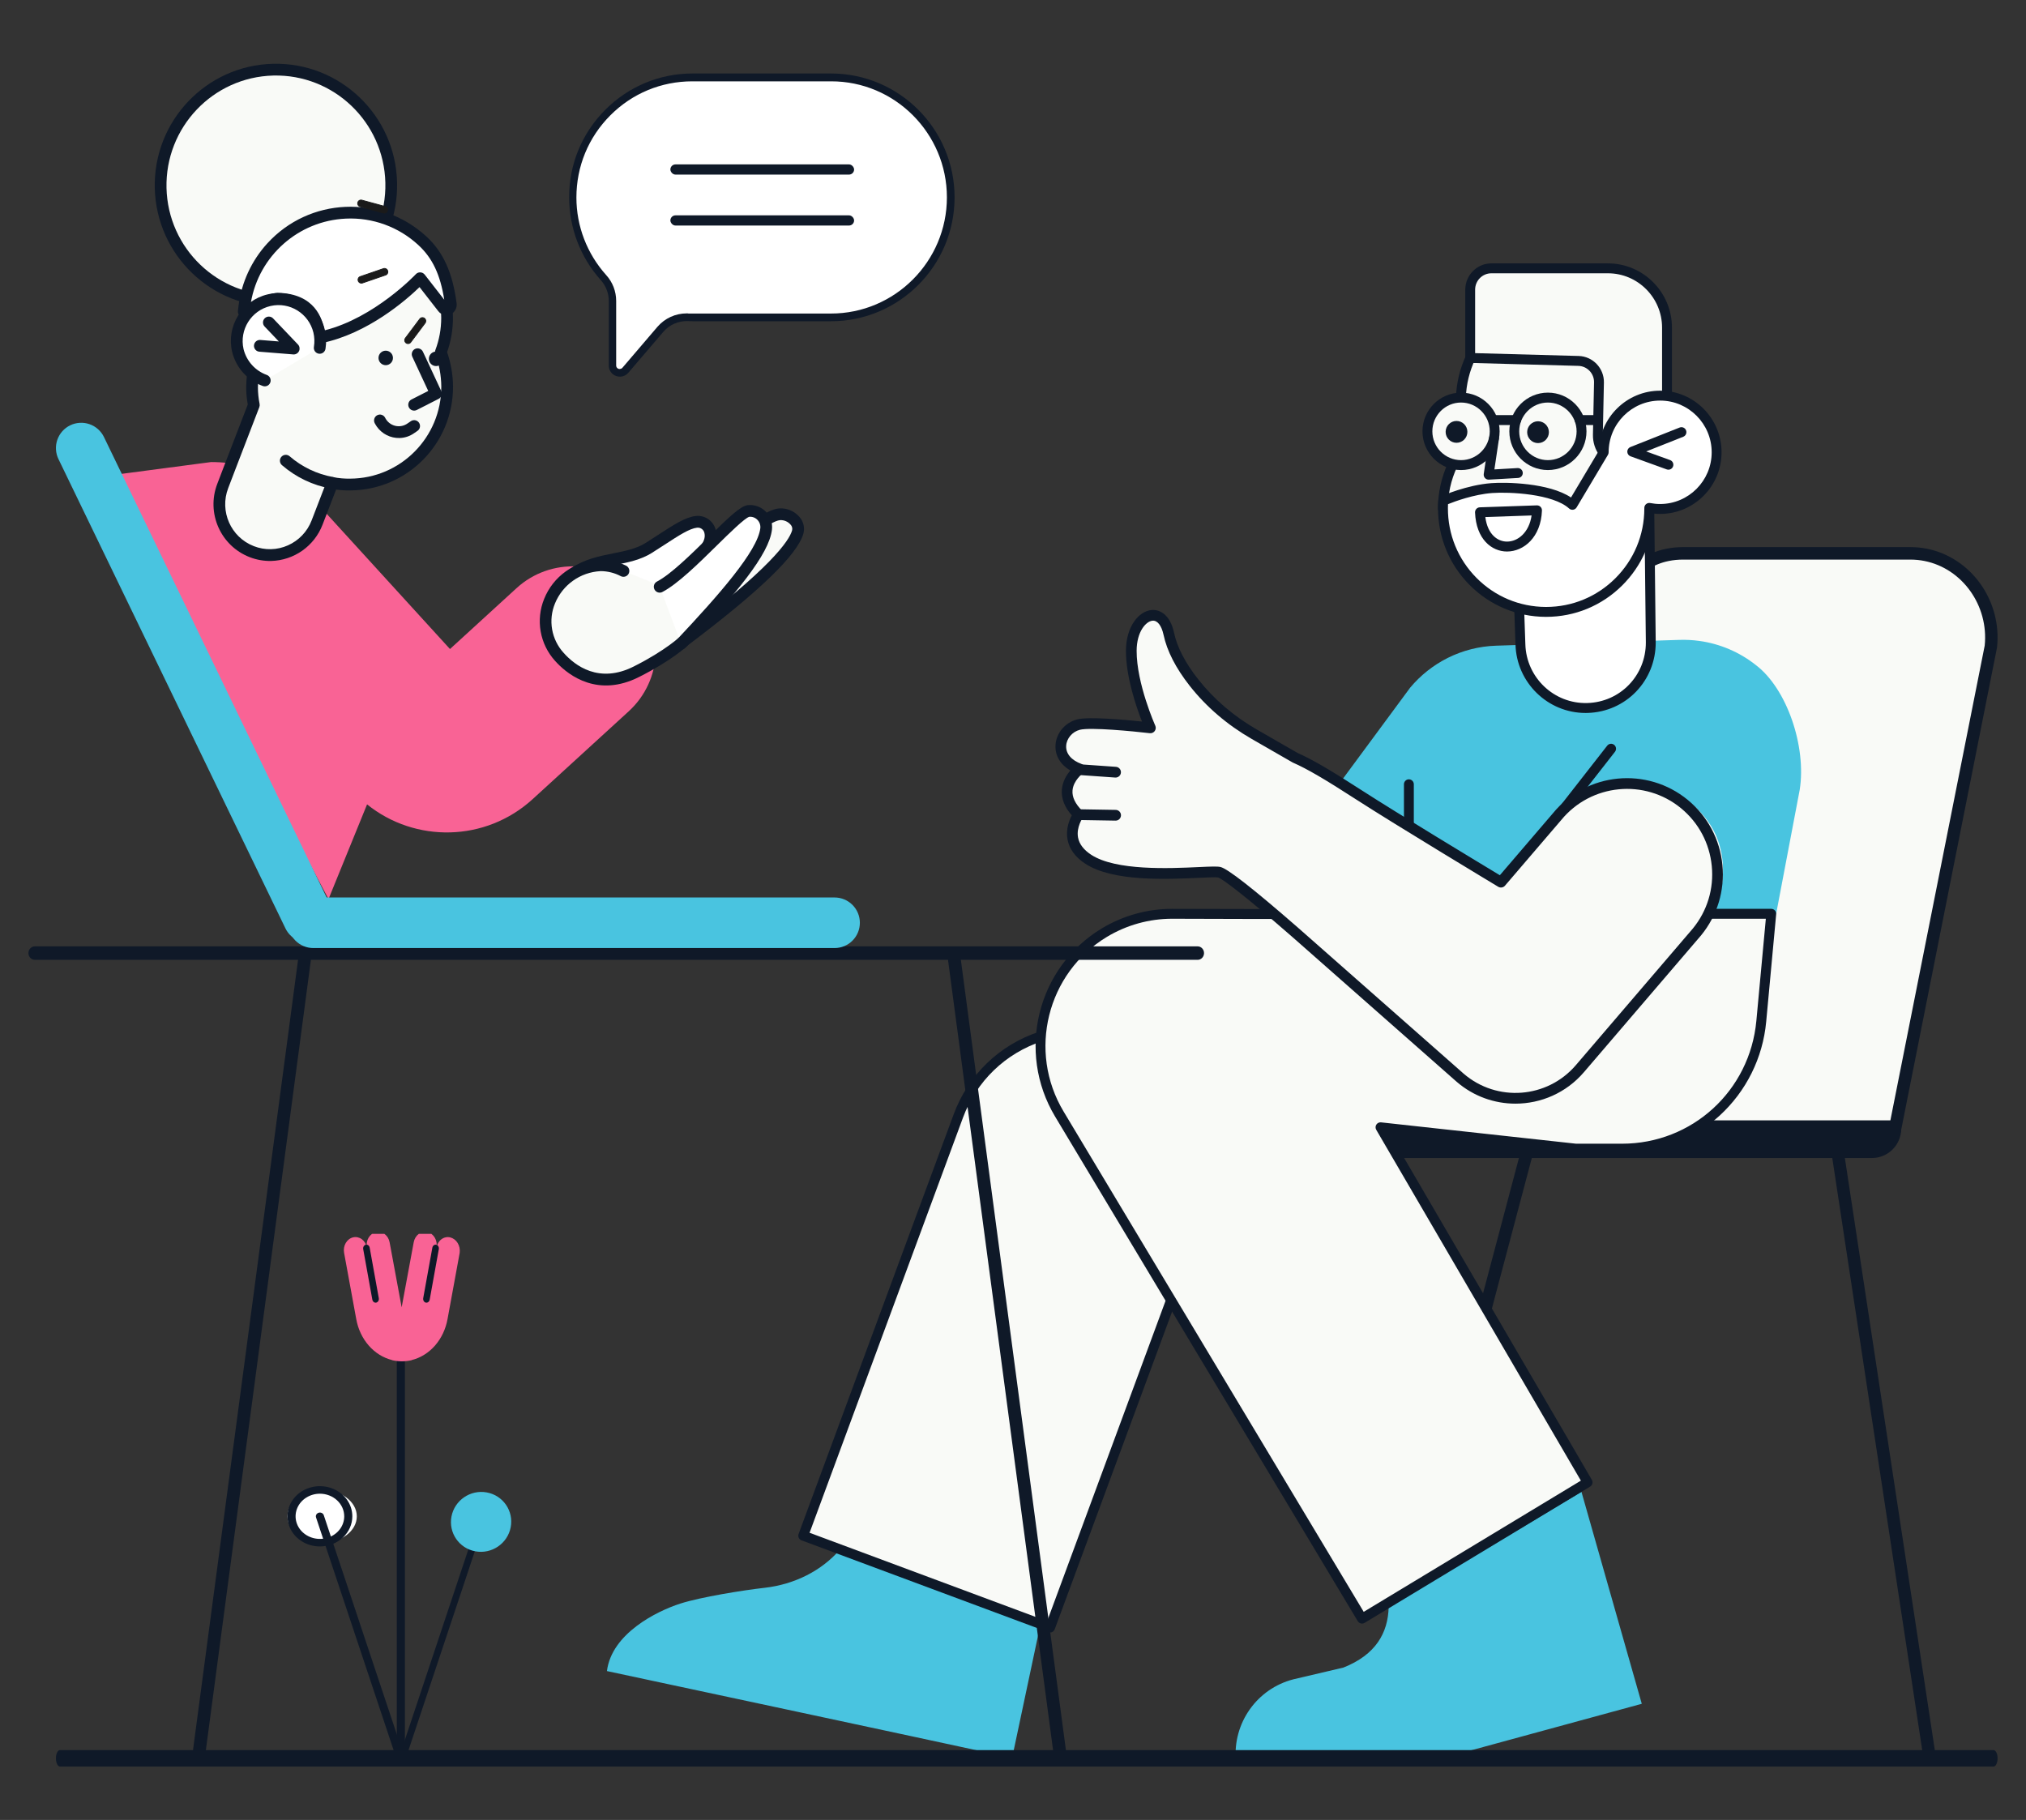 <svg width="246" height="221" viewBox="0 0 246 221" fill="none" xmlns="http://www.w3.org/2000/svg">
<rect x="0" y="0" width="246" height="221" fill="#333333" stroke="none"/>
<g clip-path="url(#clip0_1312_51331)">
<path d="M162.71 226.237C162.594 226.237 162.479 226.211 162.375 226.159C162.271 226.108 162.18 226.034 162.11 225.941C162.039 225.849 161.991 225.742 161.968 225.628C161.945 225.514 161.949 225.396 161.979 225.284L185.492 136.619C185.517 136.523 185.561 136.432 185.622 136.353C185.682 136.274 185.757 136.208 185.843 136.158C185.929 136.108 186.024 136.075 186.122 136.062C186.221 136.049 186.321 136.055 186.417 136.081C186.513 136.106 186.602 136.151 186.681 136.211C186.76 136.272 186.826 136.347 186.876 136.433C186.926 136.519 186.958 136.615 186.972 136.713C186.985 136.812 186.978 136.912 186.953 137.009L163.44 225.674C163.397 225.835 163.302 225.978 163.17 226.08C163.038 226.182 162.876 226.237 162.71 226.237ZM236.131 226.237C235.95 226.237 235.776 226.172 235.639 226.053C235.502 225.935 235.412 225.772 235.384 225.593L221.917 136.928C221.889 136.73 221.941 136.53 222.059 136.37C222.178 136.21 222.355 136.104 222.552 136.073C222.748 136.043 222.949 136.092 223.11 136.209C223.27 136.326 223.379 136.502 223.411 136.699L236.879 225.364C236.895 225.472 236.888 225.583 236.858 225.688C236.828 225.793 236.776 225.89 236.705 225.973C236.634 226.056 236.546 226.123 236.447 226.168C236.348 226.214 236.24 226.237 236.131 226.237Z" fill="#0F1928"/>
<path d="M182.477 136.812C182.477 136.812 194.643 79.309 194.92 77.77C195.79 72.95 197.611 68.343 202.485 67.372C203.092 67.251 203.71 67.19 204.33 67.19H231.968C232.587 67.19 233.205 67.251 233.812 67.372C238.942 68.394 242.275 73.394 241.729 78.508L230.056 137.27" fill="#F9FAF7"/>
<path d="M230.061 138.032C229.95 138.032 229.839 138.007 229.738 137.96C229.637 137.912 229.547 137.842 229.476 137.755C229.405 137.668 229.354 137.567 229.327 137.458C229.3 137.349 229.297 137.236 229.319 137.126L240.985 78.398C241.486 73.549 238.278 69.038 233.669 68.12C233.11 68.009 232.542 67.953 231.972 67.953H204.334C203.766 67.953 203.194 68.009 202.636 68.12C198.955 68.853 196.741 71.964 195.669 77.908C195.392 79.441 183.717 134.624 183.22 136.973C183.177 137.167 183.058 137.337 182.891 137.445C182.723 137.553 182.52 137.59 182.326 137.549C182.131 137.507 181.961 137.39 181.851 137.224C181.742 137.057 181.702 136.854 181.741 136.658C181.863 136.083 193.908 79.149 194.181 77.638C194.934 73.462 196.6 67.776 202.342 66.632C202.998 66.502 203.665 66.436 204.334 66.436H231.972C232.639 66.436 233.309 66.502 233.964 66.632C239.344 67.704 243.087 72.958 242.485 78.592C242.482 78.615 242.479 78.637 242.475 78.66L230.802 137.422C230.768 137.594 230.675 137.749 230.54 137.86C230.405 137.971 230.236 138.032 230.061 138.032Z" fill="#0F1928"/>
<path d="M154.34 136.056L230.846 136.048V137.059C230.846 139.025 229.258 140.618 227.298 140.618H150.648L154.34 136.056Z" fill="#0F1928"/>
</g>
<g clip-path="url(#clip1_1312_51331)">
<path d="M39.888 109.179L44.57 97.677C50.408 102.38 58.954 102.258 64.668 97.047L76.339 86.377C80.457 82.612 80.754 76.216 77.002 72.085C73.243 67.945 66.844 67.648 62.718 71.422L54.638 78.813L39.996 62.758C36.515 58.694 31.358 56.109 25.627 56.109L12.728 57.81L39.888 109.179Z" fill="#F96395"/>
<path d="M19.512 22.843C19.326 15.086 25.444 8.647 33.175 8.462C40.906 8.277 47.324 14.415 47.509 22.172C47.694 29.929 41.576 36.368 33.845 36.553C26.114 36.738 19.697 30.6 19.512 22.843Z" fill="#F9FAF7"/>
<path d="M33.856 37.266C41.981 37.071 48.409 30.305 48.214 22.153C48.02 14.001 41.276 7.551 33.151 7.746C25.027 7.94 18.598 14.707 18.793 22.858C18.997 31.006 25.736 37.451 33.856 37.266ZM33.185 9.174C40.523 8.998 46.615 14.824 46.791 22.187C46.967 29.55 41.16 35.661 33.822 35.837C26.484 36.013 20.393 30.187 20.217 22.824C20.049 15.464 25.851 9.358 33.185 9.174Z" fill="#0F1928"/>
<path d="M30.703 45.422C30.645 45.948 30.609 46.473 30.598 46.997C30.599 47.731 30.672 48.463 30.817 49.183L27.978 56.564C27.978 56.564 27.553 57.646 27.039 59.016C25.816 62.187 27.386 65.752 30.546 66.98L30.553 66.983C33.713 68.211 37.267 66.636 38.49 63.465L38.493 63.458L40.349 58.649C41.054 58.785 41.772 58.847 42.49 58.836C49.022 58.821 54.305 53.495 54.289 46.941V46.929C54.276 45.504 54.017 44.092 53.525 42.755C54.029 41.417 54.284 39.998 54.279 38.568C54.279 38.059 54.243 37.551 54.172 37.046L49.342 28.913" fill="#F9FAF7"/>
<path d="M32.939 68.118C34.293 68.081 35.607 67.644 36.715 66.861C37.822 66.078 38.674 64.985 39.163 63.718L40.811 59.447C41.375 59.528 41.944 59.563 42.513 59.552C49.437 59.527 55.031 53.876 55.008 46.929C54.995 45.509 54.752 44.1 54.288 42.758C54.764 41.412 55.004 39.993 54.998 38.564C54.997 38.019 54.958 37.474 54.882 36.934C54.867 36.845 54.836 36.76 54.79 36.682L49.961 28.549C49.913 28.469 49.85 28.399 49.775 28.342C49.7 28.286 49.615 28.246 49.524 28.223C49.433 28.2 49.339 28.195 49.246 28.208C49.154 28.222 49.065 28.253 48.984 28.301C48.822 28.399 48.705 28.556 48.659 28.74C48.612 28.924 48.641 29.118 48.737 29.281L53.495 37.293C53.545 37.722 53.572 38.154 53.573 38.587C53.577 39.926 53.336 41.255 52.863 42.507C52.804 42.666 52.803 42.842 52.862 43.002C53.326 44.262 53.57 45.593 53.583 46.935C53.602 53.095 48.641 58.104 42.502 58.123H42.494C41.819 58.134 41.145 58.075 40.482 57.947C40.319 57.918 40.151 57.946 40.006 58.027C39.861 58.108 39.75 58.237 39.69 58.392L37.835 63.201C37.578 63.869 37.193 64.48 36.7 64.998C36.208 65.516 35.618 65.932 34.965 66.221C34.315 66.513 33.613 66.672 32.9 66.688C32.188 66.705 31.48 66.579 30.816 66.318C28.023 65.231 26.633 62.082 27.708 59.276C28.015 58.458 28.327 57.641 28.645 56.827L31.486 49.441C31.534 49.316 31.546 49.181 31.521 49.05C31.386 48.376 31.317 47.691 31.316 47.003C31.327 46.502 31.36 46.001 31.416 45.502C31.429 45.408 31.424 45.312 31.4 45.22C31.375 45.128 31.333 45.042 31.275 44.966C31.217 44.891 31.145 44.828 31.062 44.781C30.979 44.734 30.888 44.704 30.794 44.693C30.699 44.682 30.604 44.69 30.512 44.717C30.421 44.743 30.336 44.788 30.262 44.848C30.189 44.908 30.127 44.982 30.083 45.066C30.038 45.15 30.01 45.242 30.002 45.337L30.001 45.343C29.94 45.888 29.904 46.434 29.892 46.982C29.89 47.697 29.955 48.411 30.085 49.115L27.319 56.308C27.316 56.313 26.888 57.406 26.378 58.765C25.022 62.318 26.794 66.302 30.335 67.663C31.165 67.983 32.049 68.137 32.939 68.118Z" fill="#0F1928"/>
<path d="M54.739 36.935C54.274 33.373 53.221 31.016 51.279 29.229C46.002 24.382 37.809 24.746 32.979 30.04L32.971 30.049C31.166 32.029 30.015 34.519 29.675 37.179L29.596 37.824C29.556 38.135 32.621 36.251 33.713 36.272C39.033 36.382 38.597 40.966 38.882 40.96L38.929 40.959C45.606 39.578 51.008 33.785 51.008 33.785L53.776 37.339C53.851 37.44 53.958 37.512 54.079 37.544C54.201 37.576 54.33 37.565 54.444 37.514C54.544 37.456 54.625 37.371 54.677 37.268C54.729 37.165 54.751 37.049 54.739 36.935Z" fill="white"/>
<path d="M38.898 41.676L38.946 41.675C38.988 41.673 39.031 41.669 39.072 41.66C44.687 40.499 49.345 36.409 50.942 34.864L53.205 37.77C53.382 38.006 53.636 38.173 53.923 38.242C54.21 38.311 54.512 38.277 54.777 38.147C55.004 38.021 55.188 37.831 55.307 37.6C55.426 37.369 55.474 37.108 55.445 36.849V36.844C54.958 33.113 53.821 30.602 51.76 28.704C46.194 23.591 37.55 23.974 32.455 29.559L32.446 29.568C30.543 31.657 29.329 34.285 28.97 37.091L28.891 37.738C28.874 37.87 28.893 38.004 28.945 38.127C28.998 38.249 29.083 38.354 29.19 38.432C29.61 38.736 29.962 38.565 31.129 38.001C31.866 37.644 33.235 36.985 33.701 36.989C37.432 37.066 37.852 39.493 38.055 40.66C38.114 41.02 38.231 41.691 38.898 41.676ZM50.99 33.072C50.895 33.075 50.802 33.096 50.716 33.135C50.63 33.174 50.552 33.229 50.488 33.299C50.437 33.353 45.492 38.588 39.402 40.119C39.137 38.733 38.272 35.654 33.727 35.56C32.98 35.554 31.877 36.051 30.508 36.714L30.461 36.736C31.445 31.045 36.242 26.806 41.993 26.547C43.6 26.471 45.206 26.715 46.717 27.266C48.228 27.817 49.615 28.664 50.797 29.758C52.503 31.328 53.46 33.336 53.941 36.395L51.568 33.347C51.505 33.266 51.425 33.2 51.333 33.152C51.242 33.105 51.142 33.078 51.039 33.074C51.023 33.072 51.006 33.072 50.99 33.072Z" fill="#0F1928"/>
<path d="M32.147 46.195C31.344 45.908 30.625 45.425 30.055 44.79C29.484 44.155 29.08 43.388 28.879 42.558C28.236 39.824 29.925 37.085 32.65 36.441C35.374 35.797 38.104 37.491 38.746 40.225C38.9 40.88 38.924 41.559 38.818 42.224" fill="white"/>
<path d="M32.166 46.914C32.332 46.91 32.492 46.849 32.618 46.74C32.743 46.63 32.827 46.481 32.854 46.317C32.881 46.152 32.85 45.984 32.766 45.84C32.682 45.696 32.551 45.586 32.394 45.529C31.703 45.28 31.083 44.864 30.591 44.317C30.099 43.77 29.749 43.11 29.573 42.395C29.037 40.041 30.504 37.697 32.85 37.158C35.175 36.625 37.495 38.066 38.056 40.392C38.188 40.957 38.209 41.543 38.117 42.116C38.1 42.209 38.102 42.305 38.122 42.398C38.143 42.491 38.182 42.578 38.236 42.656C38.291 42.734 38.361 42.8 38.441 42.85C38.522 42.9 38.611 42.934 38.705 42.949C38.799 42.964 38.894 42.96 38.986 42.937C39.079 42.915 39.165 42.874 39.242 42.818C39.318 42.761 39.382 42.69 39.43 42.608C39.479 42.526 39.51 42.436 39.523 42.342C39.644 41.586 39.617 40.814 39.443 40.068C38.712 36.95 35.599 35.016 32.492 35.749C29.384 36.483 27.456 39.605 28.188 42.724C28.418 43.668 28.877 44.542 29.526 45.265C30.174 45.989 30.992 46.54 31.905 46.87C31.988 46.901 32.077 46.916 32.166 46.914ZM50.303 49.862C50.41 49.859 50.514 49.833 50.608 49.784L53.259 48.434C53.424 48.35 53.549 48.205 53.61 48.03C53.67 47.855 53.66 47.663 53.581 47.495L51.354 42.713C51.315 42.628 51.259 42.551 51.19 42.488C51.121 42.424 51.04 42.375 50.952 42.343C50.864 42.311 50.771 42.297 50.677 42.301C50.584 42.305 50.492 42.328 50.407 42.367C50.236 42.448 50.103 42.593 50.039 42.771C49.974 42.949 49.983 43.146 50.063 43.318L51.998 47.473L49.962 48.51C49.818 48.583 49.703 48.704 49.636 48.852C49.569 48.999 49.554 49.165 49.594 49.322C49.633 49.48 49.725 49.619 49.854 49.717C49.983 49.815 50.142 49.866 50.303 49.862Z" fill="#0F1928"/>
<path d="M45.958 43.485C45.947 42.999 46.33 42.596 46.815 42.584C47.3 42.572 47.702 42.957 47.713 43.443C47.725 43.93 47.342 44.333 46.857 44.345C46.372 44.356 45.97 43.972 45.958 43.485Z" fill="#0F1928"/>
<path d="M52.076 43.593C52.064 43.107 52.447 42.703 52.932 42.692C53.417 42.68 53.819 43.065 53.831 43.551C53.842 44.038 53.459 44.441 52.974 44.453C52.489 44.464 52.087 44.08 52.076 43.593Z" fill="#0F1928"/>
<path d="M48.508 53.189C49.148 53.174 49.769 52.968 50.291 52.596L50.677 52.332C51.006 52.116 51.099 51.674 50.884 51.343C50.669 51.013 50.228 50.92 49.899 51.135L49.876 51.151L49.478 51.423C49.28 51.562 49.057 51.662 48.82 51.715C48.584 51.768 48.34 51.773 48.101 51.732C47.862 51.69 47.634 51.602 47.43 51.471C47.225 51.341 47.049 51.172 46.91 50.973L46.908 50.971C46.871 50.921 46.839 50.869 46.809 50.815L46.759 50.72C46.671 50.553 46.519 50.428 46.339 50.373C46.158 50.317 45.963 50.336 45.796 50.425C45.629 50.514 45.505 50.666 45.45 50.847C45.394 51.028 45.413 51.223 45.502 51.39L45.552 51.484C45.609 51.591 45.673 51.694 45.744 51.792C46.055 52.234 46.47 52.593 46.952 52.837C47.434 53.08 47.968 53.201 48.508 53.189ZM40.321 59.34C40.498 59.337 40.667 59.267 40.795 59.145C40.924 59.024 41.002 58.858 41.016 58.682C41.03 58.505 40.977 58.33 40.869 58.19C40.761 58.049 40.604 57.955 40.43 57.924C38.485 57.572 36.67 56.704 35.173 55.41C34.88 55.148 34.43 55.174 34.168 55.469C33.907 55.764 33.933 56.215 34.227 56.477L34.241 56.489C35.93 57.951 37.979 58.932 40.175 59.329C40.223 59.338 40.272 59.342 40.321 59.34ZM35.682 43.04C35.82 43.036 35.954 42.993 36.068 42.914C36.182 42.836 36.27 42.726 36.323 42.598C36.376 42.47 36.39 42.33 36.364 42.193C36.339 42.057 36.275 41.932 36.179 41.832L33.159 38.664C33.095 38.597 33.017 38.542 32.932 38.504C32.846 38.467 32.754 38.446 32.661 38.444C32.567 38.442 32.474 38.458 32.387 38.492C32.3 38.526 32.22 38.577 32.153 38.642C31.868 38.915 31.858 39.367 32.13 39.652L33.858 41.464L31.606 41.283C31.513 41.276 31.419 41.286 31.33 41.315C31.241 41.344 31.158 41.391 31.087 41.451C31.016 41.512 30.957 41.587 30.915 41.67C30.872 41.754 30.846 41.845 30.839 41.938C30.832 42.032 30.843 42.126 30.871 42.215C30.9 42.305 30.946 42.387 31.007 42.459C31.068 42.53 31.142 42.589 31.226 42.632C31.309 42.674 31.4 42.7 31.493 42.707L35.608 43.038C35.632 43.04 35.657 43.041 35.682 43.04Z" fill="#0F1928"/>
<path d="M78.119 74.015C79.151 73.914 79.625 72.673 79.826 72.462C83.022 68.806 86.8 66.96 86.232 64.573C86.152 64.203 85.939 63.874 85.633 63.651C85.328 63.428 84.951 63.326 84.574 63.364C83.191 63.516 81.459 64.838 78.761 66.541C76.182 68.154 72.655 67.64 69.764 69.574" fill="white"/>
<path d="M78.743 74.593C79.553 74.273 80.015 73.501 80.259 73.093C80.297 73.03 80.328 72.975 80.355 72.937L80.357 72.936C81.374 71.811 82.461 70.751 83.611 69.762C85.722 67.877 87.391 66.389 86.92 64.41C86.802 63.869 86.488 63.391 86.04 63.067C85.591 62.743 85.039 62.597 84.49 62.657C83.227 62.796 81.842 63.696 79.926 64.943C79.447 65.254 78.933 65.589 78.377 65.939C77.269 66.632 75.916 66.903 74.483 67.19C72.772 67.532 71.004 67.886 69.365 68.982C69.207 69.088 69.098 69.251 69.061 69.437C69.024 69.623 69.062 69.816 69.167 69.973C69.272 70.131 69.435 70.24 69.621 70.277C69.806 70.314 69.999 70.276 70.156 70.171C71.56 69.231 73.188 68.906 74.764 68.59C76.258 68.291 77.804 67.983 79.135 67.149C79.7 66.793 80.219 66.455 80.703 66.141C82.454 65.001 83.721 64.178 84.649 64.076C84.852 64.056 85.054 64.112 85.217 64.233C85.38 64.354 85.493 64.531 85.534 64.731C85.797 65.835 84.673 66.902 82.665 68.694C81.474 69.719 80.348 70.818 79.294 71.985C79.198 72.1 79.113 72.225 79.04 72.357C78.837 72.695 78.499 73.263 78.047 73.306C77.863 73.33 77.696 73.425 77.581 73.57C77.465 73.716 77.411 73.9 77.429 74.085C77.447 74.27 77.536 74.44 77.678 74.56C77.819 74.68 78.001 74.74 78.186 74.728C78.377 74.709 78.565 74.664 78.743 74.593Z" fill="#0F1928"/>
<path d="M75.699 69.329C74.448 68.705 73.262 68.582 72.827 68.644C66.961 69.078 64.248 75.681 67.912 79.762C69.834 81.92 73.126 83.668 77.283 81.563C81.372 79.506 83.132 77.757 83.132 77.757C90.367 72.305 96.085 67.277 96.855 64.625C97.215 63.429 95.867 62.339 94.642 62.45C92.091 62.691 85.306 69.896 81.781 71.773" fill="#F9FAF7"/>
<path d="M76.69 82.614C77.002 82.49 77.308 82.352 77.607 82.2C81.472 80.255 83.309 78.576 83.598 78.301C92.239 71.786 96.799 67.378 97.541 64.824C97.64 64.478 97.652 64.113 97.575 63.762C97.498 63.411 97.336 63.084 97.102 62.811C96.797 62.444 96.409 62.155 95.97 61.968C95.532 61.782 95.055 61.703 94.579 61.738C93.018 61.886 90.715 63.751 87.109 66.805C85.042 68.556 82.904 70.367 81.449 71.142C81.287 71.233 81.166 71.385 81.114 71.564C81.062 71.743 81.081 71.935 81.169 72.1C81.256 72.265 81.404 72.389 81.582 72.446C81.759 72.503 81.952 72.487 82.118 72.404C83.707 71.557 85.806 69.779 88.029 67.897C90.459 65.839 93.484 63.276 94.711 63.161C94.954 63.147 95.196 63.19 95.419 63.286C95.642 63.382 95.84 63.529 95.998 63.714C96.085 63.806 96.147 63.919 96.178 64.042C96.21 64.165 96.208 64.294 96.175 64.417C95.81 65.673 93.579 68.991 82.706 77.185C82.681 77.204 82.656 77.225 82.633 77.248C82.617 77.264 80.881 78.954 76.966 80.924C72.732 83.07 69.811 80.818 68.446 79.286C67.715 78.488 67.227 77.497 67.04 76.43C66.853 75.364 66.975 74.265 67.392 73.266C67.846 72.162 68.603 71.209 69.575 70.517C70.546 69.826 71.693 69.423 72.883 69.357C72.899 69.356 72.915 69.354 72.932 69.352C73.787 69.355 74.629 69.567 75.386 69.968C75.738 70.144 76.165 70 76.34 69.646C76.515 69.293 76.371 68.864 76.019 68.689C74.641 68.002 73.327 67.861 72.755 67.932C69.722 68.164 67.162 70.001 66.069 72.731C65.561 73.979 65.416 75.346 65.648 76.674C65.881 78.002 66.483 79.237 67.385 80.238C68.622 81.63 71.914 84.503 76.69 82.614Z" fill="#0F1928"/>
<path d="M82.705 78.171C88.916 71.566 92.706 66.972 93.027 64.234C93.06 63.942 93.027 63.647 92.931 63.369C92.835 63.092 92.678 62.839 92.472 62.63C92.266 62.421 92.016 62.261 91.74 62.162C91.464 62.062 91.17 62.026 90.878 62.056C89.438 62.231 83.48 69.481 80.111 71.254" fill="white"/>
<path d="M82.966 78.831C83.063 78.793 83.15 78.733 83.222 78.657C89.449 72.035 93.379 67.326 93.733 64.314C93.778 63.915 93.734 63.511 93.603 63.132C93.472 62.752 93.258 62.407 92.976 62.122C92.694 61.837 92.352 61.618 91.975 61.483C91.598 61.348 91.196 61.299 90.797 61.34C89.91 61.448 88.561 62.74 86.056 65.207C83.903 67.328 81.462 69.731 79.778 70.615C79.427 70.794 79.287 71.224 79.466 71.575C79.644 71.927 80.072 72.068 80.423 71.889L80.44 71.88C82.31 70.897 84.83 68.416 87.054 66.227C88.564 64.74 90.445 62.896 90.978 62.757C91.158 62.74 91.34 62.764 91.51 62.827C91.68 62.89 91.834 62.991 91.96 63.121C92.093 63.253 92.194 63.414 92.256 63.592C92.318 63.769 92.339 63.958 92.318 64.145C91.993 66.91 87.257 72.282 82.186 77.675C82.075 77.793 82.008 77.946 81.995 78.107C81.982 78.269 82.024 78.431 82.115 78.565C82.206 78.699 82.34 78.799 82.495 78.847C82.649 78.895 82.816 78.889 82.966 78.829L82.966 78.831Z" fill="#0F1928"/>
</g>
<g clip-path="url(#clip2_1312_51331)">
<path d="M84.098 9.39H100.896C108.931 9.39 115.438 15.912 115.438 23.966C115.438 32.02 108.931 38.542 100.896 38.542H84.098C83.912 38.542 83.744 38.542 83.557 38.523C82.271 38.467 81.022 39.009 80.183 39.999L75.932 44.97C75.615 45.344 75.056 45.381 74.683 45.063C74.497 44.895 74.366 44.652 74.366 44.391V36.542C74.366 35.496 73.975 34.487 73.285 33.72C70.88 31.048 69.556 27.573 69.556 23.985C69.556 15.931 76.063 9.39 84.098 9.39Z" fill="white"/>
<path d="M75.264 45.736H75.357C75.711 45.717 76.047 45.549 76.289 45.269L80.54 40.298C81.285 39.42 82.385 38.953 83.541 38.99C83.728 39.009 83.895 39.009 84.101 39.009H100.898C109.176 39.009 115.906 32.263 115.906 23.966C115.906 15.669 109.176 8.923 100.898 8.923H84.101C80.092 8.923 76.326 10.492 73.493 13.333C70.659 16.173 69.093 19.948 69.111 23.966C69.111 27.684 70.472 31.254 72.952 34.019C73.567 34.711 73.921 35.608 73.921 36.542V44.391C73.921 44.783 74.089 45.157 74.387 45.418C74.63 45.624 74.947 45.736 75.264 45.736ZM83.392 38.056C82.013 38.056 80.745 38.635 79.831 39.681L75.581 44.652C75.506 44.746 75.413 44.783 75.282 44.802C75.17 44.82 75.059 44.783 74.965 44.708C74.872 44.633 74.816 44.503 74.816 44.391V36.542C74.816 35.383 74.387 34.262 73.604 33.403C71.274 30.805 69.988 27.46 69.988 23.985C69.988 20.21 71.442 16.678 74.108 14.006C76.774 11.334 80.297 9.876 84.063 9.876H100.898C108.654 9.857 114.974 16.192 114.974 23.966C114.974 31.739 108.654 38.074 100.898 38.074H83.597C83.541 38.056 83.467 38.056 83.392 38.056Z" fill="#0F1928"/>
<rect x="81.398" y="19.964" width="22.308" height="1.237" rx="0.619" fill="#0F1928"/>
<rect x="81.398" y="26.15" width="22.308" height="1.237" rx="0.619" fill="#0F1928"/>
</g>
<g clip-path="url(#clip3_1312_51331)">
<path d="M178.486 44.012L175.289 60.456L190.874 61.659L194.434 55.415L194.071 45.015L193.072 43.411L178.486 44.012Z" fill="#F9FAF7"/>
<path d="M168.615 195.142C168.537 198.298 167.039 200.945 163.117 202.497L157.053 203.921C152.63 205.054 149.671 209.23 150.06 213.795H174.037L199.348 206.895L192.023 181.159M102.005 188.149C99.778 190.73 96.486 192.399 92.835 192.811C90.246 193.102 85.073 193.932 82.593 194.73C79.718 195.654 74.266 198.374 73.695 202.921L97.147 207.934L110.616 210.82L122.892 213.465L126.306 197.356" fill="#49C4E0"/>
<path d="M142.19 157.893L127.502 197.638L97.531 186.48L116.361 135.521C117.199 133.257 118.534 131.211 120.268 129.538C122.002 127.864 124.089 126.605 126.375 125.854" fill="#F9FAF7"/>
<path d="M127.5 198.242C127.43 198.242 127.359 198.229 127.292 198.204L97.321 187.046C97.247 187.019 97.179 186.977 97.121 186.923C97.064 186.87 97.017 186.805 96.984 186.733C96.951 186.662 96.933 186.584 96.93 186.505C96.927 186.426 96.94 186.347 96.967 186.273L115.797 135.314C117.566 130.527 121.353 126.872 126.186 125.285C126.262 125.258 126.342 125.246 126.422 125.25C126.501 125.255 126.58 125.275 126.652 125.311C126.724 125.346 126.788 125.396 126.84 125.456C126.893 125.517 126.933 125.588 126.958 125.664C126.983 125.74 126.992 125.821 126.985 125.901C126.979 125.981 126.956 126.059 126.919 126.131C126.882 126.202 126.831 126.265 126.769 126.316C126.707 126.367 126.636 126.405 126.559 126.428C122.075 127.901 118.562 131.292 116.921 135.733L98.3 186.127L127.147 196.867L141.625 157.685C141.685 157.541 141.798 157.426 141.94 157.364C142.082 157.302 142.242 157.297 142.388 157.351C142.533 157.405 142.652 157.514 142.72 157.654C142.787 157.795 142.798 157.956 142.749 158.104L128.063 197.849C128.02 197.964 127.943 198.064 127.843 198.134C127.742 198.204 127.622 198.242 127.5 198.242Z" fill="#0F1928"/>
<path d="M213.188 80.753L213.203 80.766C213.219 80.778 213.235 80.79 213.251 80.803L213.188 80.753Z" fill="#49C4E0"/>
<path d="M218.523 95.915L218.522 95.917C219.36 90.648 216.969 83.624 213.206 80.765C211.217 79.187 208.844 78.173 206.332 77.829C205.534 77.718 204.727 77.676 203.921 77.702L200.43 77.813C200.43 77.813 200.433 85.645 192.734 85.972C185.17 86.294 184.61 78.313 184.61 78.313L181.675 78.406C177.46 78.543 173.733 80.504 171.22 83.509L162.031 95.955L182.701 107.451L190.681 97.526C190.681 97.526 196.721 91.559 204.531 96.968C212.248 102.314 208.09 111.017 208.09 111.017L215.664 110.961L218.387 96.626C218.438 96.399 218.482 96.167 218.519 95.931L218.523 95.915Z" fill="#49C4E0"/>
<path d="M171.068 101.458C170.99 101.459 170.912 101.443 170.839 101.413C170.766 101.383 170.7 101.338 170.644 101.283C170.589 101.227 170.545 101.16 170.514 101.087C170.484 101.014 170.469 100.936 170.469 100.857V95.237C170.469 94.905 170.737 94.635 171.068 94.635C171.399 94.635 171.668 94.905 171.668 95.237V100.857C171.668 101.016 171.604 101.169 171.492 101.282C171.38 101.395 171.227 101.458 171.068 101.458Z" fill="#0F1928"/>
<path d="M184.461 73.905L184.61 78.244C184.728 82.63 188.366 86.091 192.737 85.973C197.029 85.856 200.446 82.327 200.439 78.018L200.26 61.776" fill="white"/>
<path d="M192.522 86.577C187.932 86.577 184.137 82.893 184.013 78.26L183.863 73.926C183.86 73.847 183.873 73.768 183.901 73.694C183.928 73.62 183.97 73.552 184.024 73.494C184.078 73.437 184.142 73.39 184.214 73.357C184.286 73.325 184.363 73.306 184.442 73.304C184.52 73.301 184.599 73.313 184.673 73.341C184.746 73.368 184.814 73.41 184.872 73.464C184.929 73.518 184.976 73.583 185.008 73.655C185.041 73.727 185.059 73.805 185.061 73.884L185.211 78.223C185.319 82.276 188.689 85.481 192.722 85.371C196.72 85.263 199.848 82.033 199.841 78.018L199.661 61.783C199.66 61.704 199.675 61.625 199.704 61.552C199.734 61.479 199.777 61.412 199.832 61.355C199.887 61.299 199.953 61.254 200.025 61.223C200.098 61.192 200.175 61.175 200.254 61.175C200.413 61.173 200.566 61.235 200.679 61.347C200.793 61.458 200.858 61.61 200.86 61.77L201.04 78.011C201.047 82.689 197.408 86.448 192.754 86.574C192.677 86.576 192.6 86.577 192.522 86.577ZM175.201 62.354H175.2C175.122 62.354 175.044 62.339 174.971 62.309C174.898 62.278 174.832 62.234 174.777 62.178C174.721 62.122 174.677 62.056 174.647 61.983C174.617 61.91 174.601 61.831 174.602 61.752C174.604 59.822 175.013 57.961 175.818 56.223C175.887 56.081 176.008 55.971 176.156 55.918C176.305 55.865 176.468 55.872 176.61 55.939C176.753 56.005 176.864 56.126 176.919 56.274C176.975 56.422 176.97 56.586 176.906 56.73C176.176 58.303 175.798 60.018 175.801 61.753C175.8 61.913 175.737 62.066 175.625 62.178C175.512 62.291 175.36 62.354 175.201 62.354ZM177.386 48.879L177.365 48.879C177.286 48.876 177.209 48.858 177.137 48.825C177.065 48.793 177.001 48.746 176.947 48.688C176.894 48.63 176.852 48.563 176.824 48.489C176.796 48.415 176.784 48.336 176.786 48.257C176.847 46.453 177.279 44.681 178.058 43.055C178.126 42.911 178.249 42.8 178.399 42.747C178.549 42.694 178.713 42.702 178.857 42.771C178.928 42.805 178.992 42.853 179.044 42.912C179.097 42.97 179.137 43.039 179.164 43.113C179.19 43.188 179.201 43.267 179.197 43.346C179.193 43.425 179.173 43.502 179.139 43.573C178.432 45.051 178.039 46.66 177.984 48.298C177.979 48.454 177.913 48.602 177.802 48.71C177.69 48.819 177.541 48.879 177.386 48.879Z" fill="#0F1928"/>
<path d="M187.943 56.48C190.199 56.48 192.027 54.645 192.027 52.382C192.027 50.118 190.199 48.283 187.943 48.283C185.688 48.283 183.859 50.118 183.859 52.382C183.859 54.645 185.688 56.48 187.943 56.48Z" fill="#F9FAF7"/>
<path d="M187.949 57.079C185.367 57.079 183.266 54.97 183.266 52.379C183.266 49.787 185.367 47.678 187.949 47.678C190.532 47.678 192.633 49.787 192.633 52.379C192.633 54.97 190.532 57.079 187.949 57.079ZM187.949 48.881C186.028 48.881 184.465 50.45 184.465 52.379C184.465 54.307 186.028 55.876 187.949 55.876C189.871 55.876 191.434 54.307 191.434 52.379C191.434 50.45 189.871 48.881 187.949 48.881Z" fill="#0F1928"/>
<path d="M177.404 56.48C179.66 56.48 181.488 54.645 181.488 52.382C181.488 50.118 179.66 48.283 177.404 48.283C175.149 48.283 173.32 50.118 173.32 52.382C173.32 54.645 175.149 56.48 177.404 56.48Z" fill="#F9FAF7"/>
<path d="M177.402 57.079C174.82 57.079 172.719 54.97 172.719 52.379C172.719 49.787 174.82 47.678 177.402 47.678C179.985 47.678 182.086 49.787 182.086 52.379C182.086 54.97 179.985 57.079 177.402 57.079ZM177.402 48.881C175.481 48.881 173.918 50.45 173.918 52.379C173.918 54.307 175.481 55.876 177.402 55.876C179.324 55.876 180.887 54.307 180.887 52.379C180.887 50.45 179.324 48.881 177.402 48.881Z" fill="#0F1928"/>
<path d="M207.859 110.957H215.061L213.849 124.012C213.035 132.777 205.706 139.479 196.934 139.479H191.335L167.615 136.882L192.761 180L165.371 196.548L128.62 135.274C124.067 127.683 126.508 117.825 134.071 113.256C136.561 111.752 139.411 110.957 142.315 110.957L152.703 110.986" fill="#F9FAF7"/>
<path d="M165.379 197.156C165.275 197.156 165.174 197.129 165.084 197.078C164.994 197.027 164.918 196.954 164.865 196.865L128.114 135.59C123.398 127.727 125.935 117.48 133.769 112.746C136.352 111.186 139.309 110.362 142.322 110.362H142.322L155.067 110.391C155.222 110.396 155.369 110.462 155.477 110.574C155.585 110.687 155.646 110.837 155.645 110.993C155.645 111.149 155.584 111.299 155.476 111.411C155.368 111.523 155.221 111.589 155.065 111.594H152.708L142.321 111.565C139.526 111.565 136.783 112.33 134.387 113.777C127.119 118.168 124.766 127.675 129.141 134.97L165.583 195.729L191.952 179.798L167.105 137.192C167.049 137.096 167.021 136.986 167.023 136.874C167.026 136.763 167.059 136.654 167.119 136.561C167.18 136.467 167.265 136.392 167.365 136.345C167.465 136.297 167.577 136.278 167.687 136.29L191.375 138.883H196.942C205.455 138.883 212.47 132.468 213.26 123.962L214.411 111.565H207.866C207.707 111.565 207.555 111.502 207.443 111.389C207.33 111.276 207.267 111.123 207.267 110.964C207.267 110.804 207.33 110.651 207.443 110.538C207.555 110.425 207.707 110.362 207.866 110.362H215.068C215.152 110.362 215.234 110.379 215.31 110.413C215.387 110.447 215.455 110.497 215.511 110.558C215.567 110.62 215.61 110.693 215.637 110.772C215.663 110.852 215.673 110.936 215.665 111.019L214.453 124.073C214.045 128.462 212.033 132.514 208.787 135.483C205.54 138.451 201.333 140.087 196.941 140.087H191.343C191.321 140.087 191.299 140.085 191.278 140.083L168.742 137.616L193.286 179.702C193.365 179.839 193.388 180.001 193.349 180.155C193.31 180.308 193.213 180.44 193.077 180.521L165.688 197.069C165.594 197.126 165.487 197.156 165.379 197.156ZM189.781 98.996C189.669 98.996 189.559 98.965 189.463 98.905C189.368 98.845 189.291 98.76 189.242 98.658C189.193 98.557 189.173 98.443 189.185 98.331C189.197 98.219 189.24 98.112 189.31 98.024L195.149 90.548C195.247 90.422 195.391 90.341 195.549 90.322C195.706 90.303 195.865 90.347 195.99 90.446C196.251 90.651 196.297 91.029 196.092 91.29L190.253 98.766C190.197 98.838 190.125 98.896 190.044 98.936C189.962 98.976 189.872 98.996 189.781 98.996ZM195.648 51.612H191.799C191.641 51.612 191.488 51.548 191.376 51.436C191.264 51.323 191.201 51.17 191.201 51.01C191.201 50.851 191.264 50.698 191.376 50.585C191.488 50.472 191.641 50.409 191.799 50.409H195.648C195.806 50.409 195.959 50.472 196.071 50.585C196.183 50.698 196.246 50.851 196.246 51.01C196.246 51.17 196.183 51.323 196.071 51.436C195.959 51.548 195.806 51.612 195.648 51.612ZM180.752 58.245C180.666 58.245 180.581 58.227 180.502 58.191C180.424 58.154 180.355 58.102 180.298 58.036C180.242 57.971 180.201 57.894 180.177 57.811C180.153 57.728 180.147 57.641 180.159 57.555L180.82 53.102C180.846 52.947 180.932 52.808 181.059 52.715C181.186 52.623 181.344 52.584 181.499 52.607C181.655 52.63 181.795 52.714 181.889 52.84C181.984 52.965 182.026 53.123 182.006 53.28L181.453 57.001L184.264 56.838C184.592 56.82 184.878 57.073 184.897 57.404C184.916 57.736 184.664 58.02 184.333 58.039L180.786 58.244C180.775 58.245 180.763 58.245 180.752 58.245ZM184.099 51.612H181.493C181.334 51.612 181.182 51.548 181.07 51.436C180.958 51.323 180.894 51.17 180.894 51.01C180.894 50.851 180.958 50.698 181.07 50.585C181.182 50.472 181.334 50.409 181.493 50.409H184.099C184.258 50.409 184.41 50.472 184.522 50.585C184.634 50.698 184.698 50.851 184.698 51.01C184.698 51.17 184.634 51.323 184.522 51.436C184.41 51.548 184.258 51.612 184.099 51.612Z" fill="#0F1928"/>
<path d="M202.413 47.779V39.788C202.413 35.812 199.203 32.589 195.241 32.587H181.113C179.687 32.578 178.524 33.731 178.516 35.162V43.47L191.663 43.831C193.07 43.867 194.183 45.038 194.153 46.45L194.019 52.809C194.002 53.595 194.251 54.364 194.726 54.989" fill="#F9FAF7"/>
<path d="M194.724 55.588C194.543 55.588 194.365 55.506 194.247 55.351C193.691 54.617 193.399 53.715 193.417 52.793L193.551 46.434C193.574 45.356 192.719 44.457 191.645 44.429L178.497 44.068C178.341 44.064 178.193 43.999 178.084 43.886C177.975 43.774 177.914 43.624 177.914 43.467V35.175C177.925 33.395 179.36 31.964 181.115 31.983H195.239C199.524 31.985 203.01 35.485 203.01 39.785V47.776C203.01 48.109 202.741 48.378 202.41 48.378C202.079 48.378 201.811 48.109 201.811 47.776V39.785C201.811 36.148 198.863 33.188 195.239 33.186H181.111C180.009 33.174 179.119 34.066 179.112 35.163V42.882L191.677 43.227C193.407 43.271 194.786 44.722 194.749 46.46L194.615 52.819C194.602 53.468 194.809 54.104 195.2 54.621C195.268 54.71 195.309 54.817 195.32 54.928C195.331 55.04 195.31 55.152 195.261 55.253C195.211 55.353 195.135 55.438 195.04 55.497C194.945 55.556 194.836 55.588 194.724 55.588Z" fill="#0F1928"/>
<path d="M194.726 54.918L190.926 61.297C188.828 59.382 183.414 59.096 181.149 59.264C178.215 59.481 175.245 60.806 175.245 60.806C175.223 61.099 175.212 61.392 175.211 61.685C175.186 68.627 180.774 74.275 187.691 74.299C194.607 74.324 200.234 68.716 200.259 61.775V61.671C200.687 61.755 201.129 61.799 201.582 61.799C205.368 61.799 208.437 58.718 208.437 54.918C208.437 51.118 205.368 48.038 201.582 48.038C197.795 48.038 194.726 51.119 194.726 54.918Z" fill="white"/>
<path d="M187.734 74.906H187.686C184.181 74.893 180.89 73.511 178.42 71.015C175.95 68.518 174.597 65.206 174.609 61.688C174.61 61.38 174.622 61.073 174.645 60.766C174.653 60.658 174.69 60.553 174.752 60.464C174.815 60.375 174.9 60.305 174.999 60.261C175.124 60.205 178.099 58.891 181.103 58.668C182.848 58.539 188.069 58.62 190.755 60.412L194.126 54.753C194.216 50.706 197.525 47.441 201.579 47.441C205.69 47.441 209.034 50.797 209.034 54.923C209.034 59.048 205.69 62.405 201.579 62.405C201.333 62.405 201.086 62.392 200.841 62.369C200.686 65.667 199.328 68.741 196.98 71.081C194.503 73.548 191.221 74.905 187.734 74.906ZM175.819 61.221C175.812 61.379 175.809 61.536 175.808 61.692C175.797 64.889 177.026 67.898 179.271 70.167C181.515 72.435 184.505 73.691 187.69 73.702H187.734C190.902 73.702 193.884 72.469 196.134 70.227C198.395 67.974 199.645 64.974 199.657 61.777V61.675C199.657 61.586 199.676 61.498 199.714 61.418C199.752 61.338 199.807 61.267 199.875 61.21C199.944 61.154 200.023 61.114 200.109 61.092C200.195 61.07 200.284 61.068 200.371 61.085C200.766 61.162 201.172 61.202 201.579 61.202C205.028 61.202 207.835 58.385 207.835 54.923C207.835 51.461 205.028 48.644 201.579 48.644C198.129 48.644 195.323 51.461 195.323 54.923C195.323 55.032 195.293 55.138 195.238 55.232L191.438 61.611C191.392 61.687 191.33 61.752 191.256 61.802C191.182 61.851 191.099 61.884 191.011 61.897C190.923 61.91 190.833 61.903 190.748 61.877C190.664 61.851 190.585 61.807 190.52 61.747C188.574 59.969 183.299 59.713 181.191 59.868C178.955 60.033 176.659 60.883 175.819 61.221Z" fill="#0F1928"/>
<path d="M182.982 66.971C181.146 66.971 179.236 65.506 179.102 62.23C179.099 62.151 179.111 62.072 179.139 61.997C179.166 61.923 179.208 61.855 179.262 61.796C179.315 61.738 179.38 61.691 179.452 61.658C179.524 61.625 179.602 61.607 179.681 61.605L186.606 61.368C186.688 61.365 186.77 61.379 186.847 61.41C186.923 61.44 186.993 61.486 187.051 61.544C187.109 61.602 187.154 61.672 187.185 61.749C187.215 61.826 187.229 61.908 187.226 61.991C187.108 65.254 185.007 66.966 182.991 66.971H182.982ZM180.35 62.785C180.632 64.973 181.905 65.767 182.982 65.767H182.988C184.3 65.764 185.666 64.676 185.969 62.593L180.35 62.785ZM202.581 57.036C202.513 57.036 202.445 57.024 202.378 57L197.984 55.41C197.869 55.369 197.77 55.293 197.699 55.194C197.629 55.094 197.59 54.975 197.588 54.853C197.586 54.731 197.621 54.611 197.689 54.509C197.757 54.408 197.854 54.329 197.967 54.285L203.945 51.916C204.018 51.887 204.096 51.873 204.175 51.874C204.254 51.875 204.331 51.892 204.403 51.924C204.475 51.955 204.541 52.001 204.595 52.057C204.65 52.114 204.693 52.181 204.722 52.255C204.751 52.328 204.765 52.407 204.764 52.486C204.763 52.565 204.746 52.642 204.715 52.715C204.683 52.787 204.638 52.853 204.582 52.908C204.525 52.963 204.458 53.006 204.385 53.035L199.884 54.819L202.784 55.868C202.917 55.916 203.029 56.01 203.1 56.132C203.171 56.255 203.196 56.398 203.172 56.538C203.148 56.678 203.075 56.804 202.967 56.895C202.859 56.987 202.722 57.036 202.581 57.036Z" fill="#0F1928"/>
<path d="M186.75 53.806C187.48 53.806 188.071 53.212 188.071 52.48C188.071 51.748 187.48 51.154 186.75 51.154C186.021 51.154 185.43 51.748 185.43 52.48C185.43 53.212 186.021 53.806 186.75 53.806Z" fill="#0F1928"/>
<path d="M176.852 53.769C177.581 53.769 178.172 53.176 178.172 52.444C178.172 51.712 177.581 51.118 176.852 51.118C176.122 51.118 175.531 51.712 175.531 52.444C175.531 53.176 176.122 53.769 176.852 53.769Z" fill="#0F1928"/>
<path d="M206.047 113.175C205.944 113.302 191.831 129.778 191.831 129.778C188.119 134.108 181.607 134.599 177.294 130.873C177.196 130.791 164.797 119.862 157.737 113.636C157.737 113.636 157.717 113.618 157.682 113.589C157.598 113.514 157.51 113.439 157.426 113.364C157.38 113.325 157.332 113.282 157.28 113.236C157.209 113.172 157.138 113.111 157.07 113.05C155.055 111.294 149.104 106.164 148.05 105.923C146.777 105.631 136.407 107.133 132.145 104.35C128.648 102.069 130.95 98.923 130.95 98.923C127.764 95.784 131.096 93.385 131.096 93.385C127.607 92.116 128.547 88.61 130.96 87.993C132.656 87.563 139.684 88.392 139.684 88.392C139.684 88.392 137.35 83.19 137.364 79.023C137.384 74.703 141.062 72.981 141.916 76.964C142.372 79.096 143.602 81.148 144.965 82.882C146.981 85.444 149.505 87.558 152.328 89.183L157.268 92.023C158.886 92.73 160.987 93.929 165.073 96.572C169.732 99.586 182.249 107.127 182.249 107.127L189.061 99.174C192.915 94.468 199.84 93.787 204.531 97.651C209.219 101.52 209.901 108.469 206.047 113.175Z" fill="#F9FAF7"/>
<path d="M184.009 134.019C181.477 134.019 178.935 133.146 176.87 131.363C176.768 131.276 163.954 119.982 157.308 114.121C157.289 114.105 157.27 114.089 157.251 114.072L156.994 113.847C156.955 113.813 156.903 113.767 156.847 113.717L156.639 113.535C151.358 108.931 148.444 106.71 147.901 106.553C147.666 106.499 146.605 106.548 145.578 106.596C141.675 106.776 135.14 107.079 131.792 104.892C130.562 104.09 129.832 103.093 129.62 101.928C129.397 100.698 129.825 99.605 130.139 99.008C129.256 98.008 128.85 96.964 128.932 95.897C129.009 94.894 129.512 94.095 129.965 93.567C128.76 92.855 128.099 91.76 128.16 90.512C128.232 89.034 129.318 87.736 130.8 87.357C132.198 87.003 136.557 87.398 138.663 87.619C137.974 85.86 136.705 82.188 136.715 79.016C136.729 76.016 138.31 74.233 139.79 74.079C140.819 73.972 142.082 74.636 142.55 76.823C142.926 78.583 143.91 80.484 145.474 82.474C147.392 84.911 149.806 86.976 152.65 88.613L157.559 91.436C159.301 92.201 161.513 93.49 165.424 96.02C169.512 98.664 179.794 104.881 182.114 106.281L188.57 98.744C192.634 93.781 199.983 93.058 204.942 97.143C207.344 99.125 208.834 101.926 209.137 105.031C209.441 108.136 208.522 111.173 206.549 113.583L206.549 113.583L206.548 113.584C206.363 113.806 193.763 128.517 192.322 130.199C190.158 132.723 187.092 134.019 184.009 134.019ZM158.098 113.085C158.148 113.126 158.175 113.151 158.175 113.151C165.093 119.252 177.517 130.202 177.714 130.373C181.753 133.861 187.864 133.401 191.339 129.348C191.479 129.185 205.304 113.044 205.547 112.754C207.299 110.614 208.116 107.916 207.846 105.158C207.576 102.4 206.252 99.911 204.118 98.15C199.712 94.52 193.182 95.162 189.562 99.583L182.74 107.547C182.64 107.664 182.503 107.741 182.352 107.765C182.201 107.79 182.046 107.76 181.915 107.681C181.789 107.606 169.336 100.1 164.722 97.115C160.849 94.61 158.686 93.349 157.009 92.616C156.987 92.607 156.966 92.596 156.945 92.584L152.005 89.743C149.017 88.023 146.477 85.849 144.456 83.281C142.768 81.133 141.7 79.052 141.282 77.096C141.037 75.954 140.533 75.309 139.924 75.374C139.16 75.454 138.024 76.668 138.012 79.021C137.999 83 140.253 88.068 140.276 88.118C140.323 88.224 140.342 88.34 140.33 88.454C140.318 88.569 140.276 88.678 140.208 88.772C140.14 88.865 140.049 88.938 139.943 88.984C139.838 89.03 139.722 89.047 139.608 89.034C137.687 88.808 132.414 88.291 131.118 88.62C130.199 88.855 129.5 89.677 129.456 90.575C129.409 91.52 130.088 92.32 131.317 92.767C131.428 92.807 131.526 92.877 131.6 92.97C131.675 93.062 131.722 93.173 131.739 93.29C131.755 93.408 131.739 93.528 131.692 93.637C131.646 93.746 131.57 93.84 131.474 93.909C131.465 93.916 130.315 94.772 130.226 96.005C130.167 96.801 130.564 97.625 131.404 98.452C131.635 98.68 131.664 99.043 131.472 99.303C131.466 99.312 130.664 100.446 130.898 101.703C131.046 102.497 131.584 103.202 132.498 103.798C135.498 105.756 142.018 105.455 145.519 105.293C147.048 105.222 147.801 105.192 148.194 105.282C149.058 105.479 152.187 107.926 157.495 112.553L157.712 112.744C157.761 112.788 157.805 112.827 157.847 112.863L158.098 113.085Z" fill="#0F1928"/>
<path d="M135.458 94.42C135.442 94.42 135.427 94.42 135.412 94.419L130.619 94.081C130.261 94.056 129.992 93.744 130.017 93.385C130.043 93.026 130.358 92.755 130.71 92.781L135.502 93.118C135.67 93.13 135.826 93.207 135.939 93.332C136.051 93.458 136.111 93.622 136.105 93.791C136.099 93.96 136.028 94.12 135.908 94.237C135.787 94.354 135.626 94.42 135.458 94.42ZM135.457 99.65H135.446L130.939 99.574C130.767 99.572 130.602 99.502 130.482 99.379C130.361 99.256 130.294 99.09 130.295 98.917C130.297 98.744 130.366 98.579 130.489 98.457C130.612 98.336 130.777 98.269 130.949 98.27H130.96L135.468 98.346C135.64 98.348 135.804 98.418 135.925 98.541C136.046 98.664 136.113 98.83 136.111 99.003C136.11 99.176 136.04 99.341 135.918 99.463C135.795 99.584 135.629 99.651 135.457 99.65Z" fill="#0F1928"/>
</g>
<g clip-path="url(#clip4_1312_51331)">
<path d="M130.274 225.601C130.088 225.601 129.908 225.529 129.767 225.4C129.627 225.271 129.535 225.092 129.509 224.897L115.06 116.189C115.035 115.976 115.09 115.761 115.213 115.59C115.336 115.419 115.518 115.307 115.72 115.277C115.921 115.247 116.125 115.302 116.288 115.43C116.451 115.559 116.56 115.749 116.591 115.962L131.04 224.67C131.055 224.786 131.047 224.904 131.016 225.016C130.984 225.128 130.93 225.232 130.858 225.32C130.785 225.408 130.695 225.479 130.595 225.527C130.494 225.576 130.385 225.601 130.274 225.601ZM22.586 225.601C22.476 225.601 22.366 225.576 22.266 225.528C22.165 225.479 22.075 225.408 22.003 225.32C21.93 225.232 21.876 225.128 21.845 225.016C21.813 224.904 21.805 224.786 21.82 224.67L36.269 115.962C36.283 115.855 36.317 115.753 36.368 115.66C36.419 115.567 36.488 115.486 36.569 115.422C36.65 115.357 36.742 115.31 36.841 115.283C36.939 115.257 37.041 115.251 37.142 115.266C37.345 115.296 37.528 115.41 37.652 115.584C37.775 115.757 37.828 115.974 37.8 116.189L23.351 224.897C23.325 225.092 23.233 225.271 23.093 225.4C22.952 225.529 22.773 225.601 22.586 225.601Z" fill="#0F1928"/>
<path d="M145.423 116.554H4.226C4.021 116.554 3.824 116.467 3.679 116.314C3.535 116.161 3.453 115.953 3.453 115.736C3.453 115.52 3.535 115.312 3.679 115.159C3.824 115.005 4.021 114.919 4.226 114.919H145.423C145.628 114.919 145.824 115.005 145.969 115.159C146.114 115.312 146.196 115.52 146.196 115.736C146.196 115.953 146.114 116.161 145.969 116.314C145.824 116.467 145.628 116.554 145.423 116.554Z" fill="#0F1928"/>
<g clip-path="url(#clip5_1312_51331)">
<path d="M39.115 187.337C41.439 187.337 43.324 185.904 43.324 184.135C43.324 182.367 41.439 180.933 39.115 180.933C36.791 180.933 34.906 182.367 34.906 184.135C34.906 185.904 36.791 187.337 39.115 187.337Z" fill="white"/>
<path d="M38.844 187.788C38.065 187.788 37.304 187.573 36.656 187.171C36.009 186.769 35.504 186.198 35.206 185.529C34.908 184.86 34.83 184.125 34.982 183.415C35.134 182.705 35.509 182.053 36.059 181.541C36.61 181.03 37.312 180.681 38.075 180.54C38.839 180.399 39.631 180.471 40.35 180.748C41.07 181.025 41.685 181.494 42.118 182.096C42.55 182.698 42.781 183.405 42.781 184.129C42.78 185.099 42.365 186.029 41.627 186.715C40.889 187.401 39.888 187.787 38.844 187.788ZM38.844 181.384C38.26 181.384 37.689 181.545 37.203 181.847C36.717 182.148 36.339 182.577 36.115 183.079C35.892 183.58 35.833 184.132 35.947 184.664C36.061 185.197 36.343 185.686 36.756 186.069C37.169 186.453 37.695 186.715 38.268 186.82C38.84 186.926 39.434 186.872 39.974 186.664C40.513 186.457 40.975 186.105 41.299 185.654C41.624 185.202 41.797 184.672 41.797 184.129C41.796 183.401 41.484 182.704 40.931 182.189C40.377 181.675 39.627 181.385 38.844 181.384Z" fill="#0F1928"/>
<path d="M48.671 214.075C48.566 214.075 48.463 214.044 48.379 213.986C48.294 213.928 48.232 213.846 48.201 213.753L38.374 184.265C38.355 184.208 38.348 184.148 38.354 184.088C38.36 184.028 38.378 183.97 38.408 183.917C38.438 183.864 38.48 183.817 38.529 183.778C38.579 183.74 38.636 183.711 38.698 183.693C38.76 183.675 38.825 183.669 38.889 183.675C38.954 183.68 39.016 183.697 39.073 183.725C39.13 183.753 39.181 183.792 39.222 183.838C39.264 183.884 39.295 183.937 39.314 183.995L49.141 213.482C49.164 213.551 49.169 213.623 49.157 213.694C49.144 213.765 49.113 213.832 49.067 213.889C49.022 213.947 48.962 213.994 48.893 214.026C48.824 214.059 48.748 214.075 48.671 214.075Z" fill="#0F1928"/>
<path d="M48.672 214.076C48.541 214.076 48.416 214.027 48.324 213.942C48.231 213.856 48.18 213.739 48.18 213.618V161.855C48.18 161.733 48.231 161.617 48.324 161.531C48.416 161.445 48.541 161.397 48.672 161.397C48.802 161.397 48.928 161.445 49.02 161.531C49.112 161.617 49.164 161.733 49.164 161.855V213.618C49.164 213.739 49.112 213.856 49.02 213.942C48.928 214.027 48.802 214.076 48.672 214.076Z" fill="#0F1928"/>
<path d="M54.664 150.258C54.482 150.215 54.295 150.212 54.112 150.251C53.93 150.29 53.756 150.369 53.601 150.484C53.446 150.599 53.313 150.747 53.209 150.92C53.106 151.094 53.033 151.289 52.997 151.493C53.035 151.289 53.037 151.078 53.003 150.873C52.968 150.667 52.898 150.472 52.796 150.297C52.694 150.122 52.563 149.972 52.409 149.854C52.256 149.737 52.083 149.655 51.901 149.612C51.719 149.57 51.532 149.569 51.349 149.609C51.167 149.648 50.993 149.728 50.838 149.843C50.684 149.958 50.55 150.107 50.447 150.28C50.343 150.454 50.27 150.648 50.234 150.853L48.77 158.751L47.307 150.853C47.231 150.442 47.013 150.082 46.7 149.851C46.388 149.621 46.008 149.539 45.642 149.624C45.276 149.708 44.956 149.953 44.75 150.303C44.544 150.654 44.47 151.082 44.544 151.493C44.507 151.289 44.434 151.094 44.331 150.921C44.227 150.747 44.094 150.599 43.939 150.483C43.784 150.368 43.61 150.289 43.428 150.249C43.246 150.209 43.058 150.211 42.876 150.253C42.694 150.295 42.522 150.377 42.368 150.495C42.215 150.612 42.083 150.762 41.981 150.937C41.879 151.112 41.809 151.308 41.775 151.513C41.74 151.718 41.742 151.929 41.78 152.134L41.97 153.171L43.257 160.184C43.476 161.398 44.004 162.513 44.776 163.396C45.548 164.278 46.531 164.889 47.605 165.155V165.17C47.998 165.261 48.397 165.307 48.798 165.307C49.198 165.306 49.597 165.26 49.99 165.17V165.155C51.064 164.889 52.047 164.278 52.819 163.396C53.591 162.513 54.119 161.398 54.339 160.184L55.626 153.171L55.815 152.134C55.871 151.715 55.783 151.288 55.569 150.94C55.355 150.592 55.031 150.348 54.664 150.258Z" fill="#F96395"/>
<path d="M45.602 158.188C45.51 158.188 45.42 158.151 45.349 158.085C45.278 158.018 45.229 157.925 45.21 157.822L44.102 151.693C44.092 151.634 44.091 151.573 44.101 151.514C44.11 151.455 44.13 151.398 44.159 151.348C44.188 151.297 44.225 151.254 44.269 151.22C44.312 151.186 44.361 151.162 44.413 151.15C44.465 151.138 44.518 151.137 44.57 151.149C44.622 151.16 44.671 151.183 44.715 151.216C44.759 151.25 44.797 151.293 44.826 151.343C44.856 151.393 44.876 151.449 44.887 151.508L45.994 157.637C46.005 157.696 46.005 157.757 45.995 157.816C45.986 157.875 45.966 157.931 45.937 157.981C45.908 158.031 45.871 158.075 45.827 158.108C45.784 158.142 45.735 158.166 45.683 158.178C45.656 158.184 45.629 158.188 45.602 158.188ZM51.781 158.188C51.754 158.188 51.726 158.185 51.7 158.179C51.648 158.167 51.599 158.143 51.556 158.109C51.512 158.075 51.475 158.032 51.446 157.982C51.417 157.932 51.397 157.876 51.387 157.817C51.377 157.758 51.378 157.697 51.388 157.638L52.496 151.509C52.507 151.45 52.527 151.394 52.556 151.344C52.586 151.293 52.624 151.251 52.668 151.217C52.712 151.184 52.761 151.161 52.813 151.15C52.865 151.138 52.918 151.139 52.97 151.151C53.021 151.163 53.07 151.187 53.114 151.221C53.158 151.255 53.195 151.298 53.224 151.348C53.253 151.399 53.273 151.455 53.282 151.515C53.292 151.574 53.291 151.635 53.28 151.694L52.173 157.823C52.154 157.926 52.105 158.019 52.034 158.085C51.962 158.152 51.873 158.188 51.781 158.188Z" fill="#0F1928"/>
<g clip-path="url(#clip6_1312_51331)">
<path d="M48.748 213.975C48.846 213.992 48.946 213.974 49.032 213.924C49.117 213.873 49.181 213.794 49.212 213.7L58.8 184.93C58.835 184.827 58.827 184.716 58.778 184.62C58.729 184.524 58.644 184.451 58.541 184.418C58.438 184.385 58.326 184.394 58.229 184.443C58.132 184.492 58.059 184.578 58.025 184.68L48.436 213.45C48.418 213.505 48.412 213.564 48.418 213.621C48.424 213.679 48.443 213.734 48.472 213.784C48.502 213.834 48.541 213.876 48.589 213.909C48.637 213.942 48.691 213.965 48.748 213.975Z" fill="#0F1928"/>
<path d="M57.73 188.383C55.744 188.023 54.441 186.129 54.819 184.153C55.197 182.177 57.114 180.867 59.1 181.227C61.086 181.586 62.389 183.48 62.01 185.456C61.632 187.432 59.716 188.742 57.73 188.383Z" fill="#49C4E0"/>
</g>
</g>
</g>
<g clip-path="url(#clip7_1312_51331)">
<path d="M7.098 55.746L34.66 112.737C35.014 113.47 35.645 114.032 36.414 114.3C37.183 114.567 38.027 114.519 38.76 114.164C39.492 113.809 40.054 113.178 40.322 112.409C40.589 111.64 40.54 110.796 40.186 110.063L12.624 53.072C12.27 52.339 11.639 51.777 10.87 51.509C10.101 51.242 9.257 51.291 8.525 51.645C8.162 51.821 7.837 52.066 7.569 52.367C7.301 52.668 7.095 53.019 6.962 53.4C6.83 53.781 6.773 54.184 6.797 54.587C6.82 54.989 6.922 55.383 7.098 55.746Z" fill="#49C4E0"/>
<path d="M38.047 115.124H101.337C102.151 115.124 102.932 114.8 103.507 114.225C104.083 113.649 104.406 112.868 104.406 112.054C104.406 111.239 104.083 110.458 103.507 109.882C102.932 109.307 102.151 108.983 101.337 108.983H38.047C37.233 108.983 36.452 109.307 35.877 109.882C35.301 110.458 34.977 111.239 34.977 112.054C34.977 112.457 35.057 112.856 35.211 113.229C35.365 113.601 35.591 113.94 35.876 114.225C36.161 114.51 36.5 114.736 36.872 114.89C37.245 115.045 37.644 115.124 38.047 115.124Z" fill="#49C4E0"/>
</g>
<g clip-path="url(#clip8_1312_51331)">
<path d="M242.058 214.516H7.282C7.151 214.516 7.026 214.411 6.933 214.223C6.841 214.036 6.789 213.782 6.789 213.516C6.789 213.251 6.841 212.997 6.933 212.809C7.026 212.622 7.151 212.516 7.282 212.516H242.058C242.122 212.516 242.186 212.542 242.246 212.593C242.306 212.643 242.36 212.717 242.406 212.809C242.452 212.902 242.488 213.013 242.513 213.134C242.537 213.255 242.55 213.385 242.55 213.517C242.55 213.648 242.537 213.778 242.513 213.899C242.488 214.021 242.452 214.131 242.406 214.224C242.36 214.316 242.306 214.39 242.246 214.44C242.186 214.491 242.122 214.516 242.058 214.516Z" fill="#0F1928"/>
</g>
<path d="M49.144 41.367C49.129 41.26 49.157 41.151 49.221 41.065L50.974 38.727C51.018 38.668 51.077 38.623 51.145 38.596C51.213 38.569 51.287 38.56 51.359 38.573C51.431 38.585 51.499 38.617 51.555 38.665C51.611 38.713 51.653 38.776 51.677 38.846L51.693 38.893L51.688 38.895C51.698 38.944 51.703 38.994 51.696 39.044C51.685 39.11 51.659 39.173 51.619 39.226L49.866 41.565C49.801 41.651 49.705 41.707 49.598 41.721C49.492 41.735 49.384 41.704 49.299 41.638C49.214 41.572 49.159 41.474 49.144 41.367ZM43.488 24.906C43.434 24.813 43.417 24.701 43.444 24.596C43.47 24.492 43.536 24.401 43.629 24.347C43.721 24.292 43.832 24.278 43.936 24.306L46.756 25.073C46.82 25.091 46.88 25.124 46.929 25.17C46.977 25.216 47.014 25.274 47.036 25.337C47.06 25.407 47.065 25.483 47.051 25.555C47.036 25.628 47.002 25.694 46.953 25.748C46.903 25.802 46.84 25.842 46.77 25.863C46.7 25.883 46.626 25.883 46.555 25.864L43.734 25.096C43.631 25.068 43.543 25 43.488 24.906ZM43.497 34.105C43.462 34.002 43.468 33.89 43.514 33.793C43.561 33.696 43.643 33.621 43.745 33.586L46.556 32.62C46.657 32.585 46.769 32.594 46.865 32.642C46.961 32.69 47.035 32.775 47.07 32.877C47.105 32.98 47.099 33.092 47.053 33.189C47.007 33.286 46.924 33.361 46.822 33.396L44.011 34.362C43.91 34.397 43.798 34.388 43.702 34.34C43.606 34.292 43.532 34.207 43.497 34.105Z" fill="#1A1A1A" stroke="#1A1A1A" stroke-width="0.1"/>
<defs>
<clipPath id="clip0_1312_51331">
<rect width="91.577" height="147.044" fill="white" transform="translate(150.969 66.438)"/>
</clipPath>
<clipPath id="clip1_1312_51331">
<rect width="84.9" height="101.432" fill="white" transform="matrix(-1 0 0 1 97.625 7.74)"/>
</clipPath>
<clipPath id="clip2_1312_51331">
<rect width="47" height="37" fill="white" transform="matrix(-1 0 0 1 116 8.83)"/>
</clipPath>
<clipPath id="clip3_1312_51331">
<rect width="144.997" height="181.812" fill="white" transform="translate(73.695 31.985)"/>
</clipPath>
<clipPath id="clip4_1312_51331">
<rect width="142.742" height="98.88" fill="white" transform="translate(3.453 114.918)"/>
</clipPath>
<clipPath id="clip5_1312_51331">
<rect width="32" height="64" fill="white" transform="translate(34 149.83)"/>
</clipPath>
<clipPath id="clip6_1312_51331">
<rect width="8.076" height="34.106" fill="white" transform="matrix(-0.983 -0.178 -0.188 0.981 62.695 181.878)"/>
</clipPath>
<clipPath id="clip7_1312_51331">
<rect width="97.619" height="63.794" fill="white" transform="matrix(-1 0 0 1 104.406 51.341)"/>
</clipPath>
<clipPath id="clip8_1312_51331">
<rect width="235.761" height="2.148" fill="white" transform="translate(6.789 212.518)"/>
</clipPath>
</defs>
</svg>
